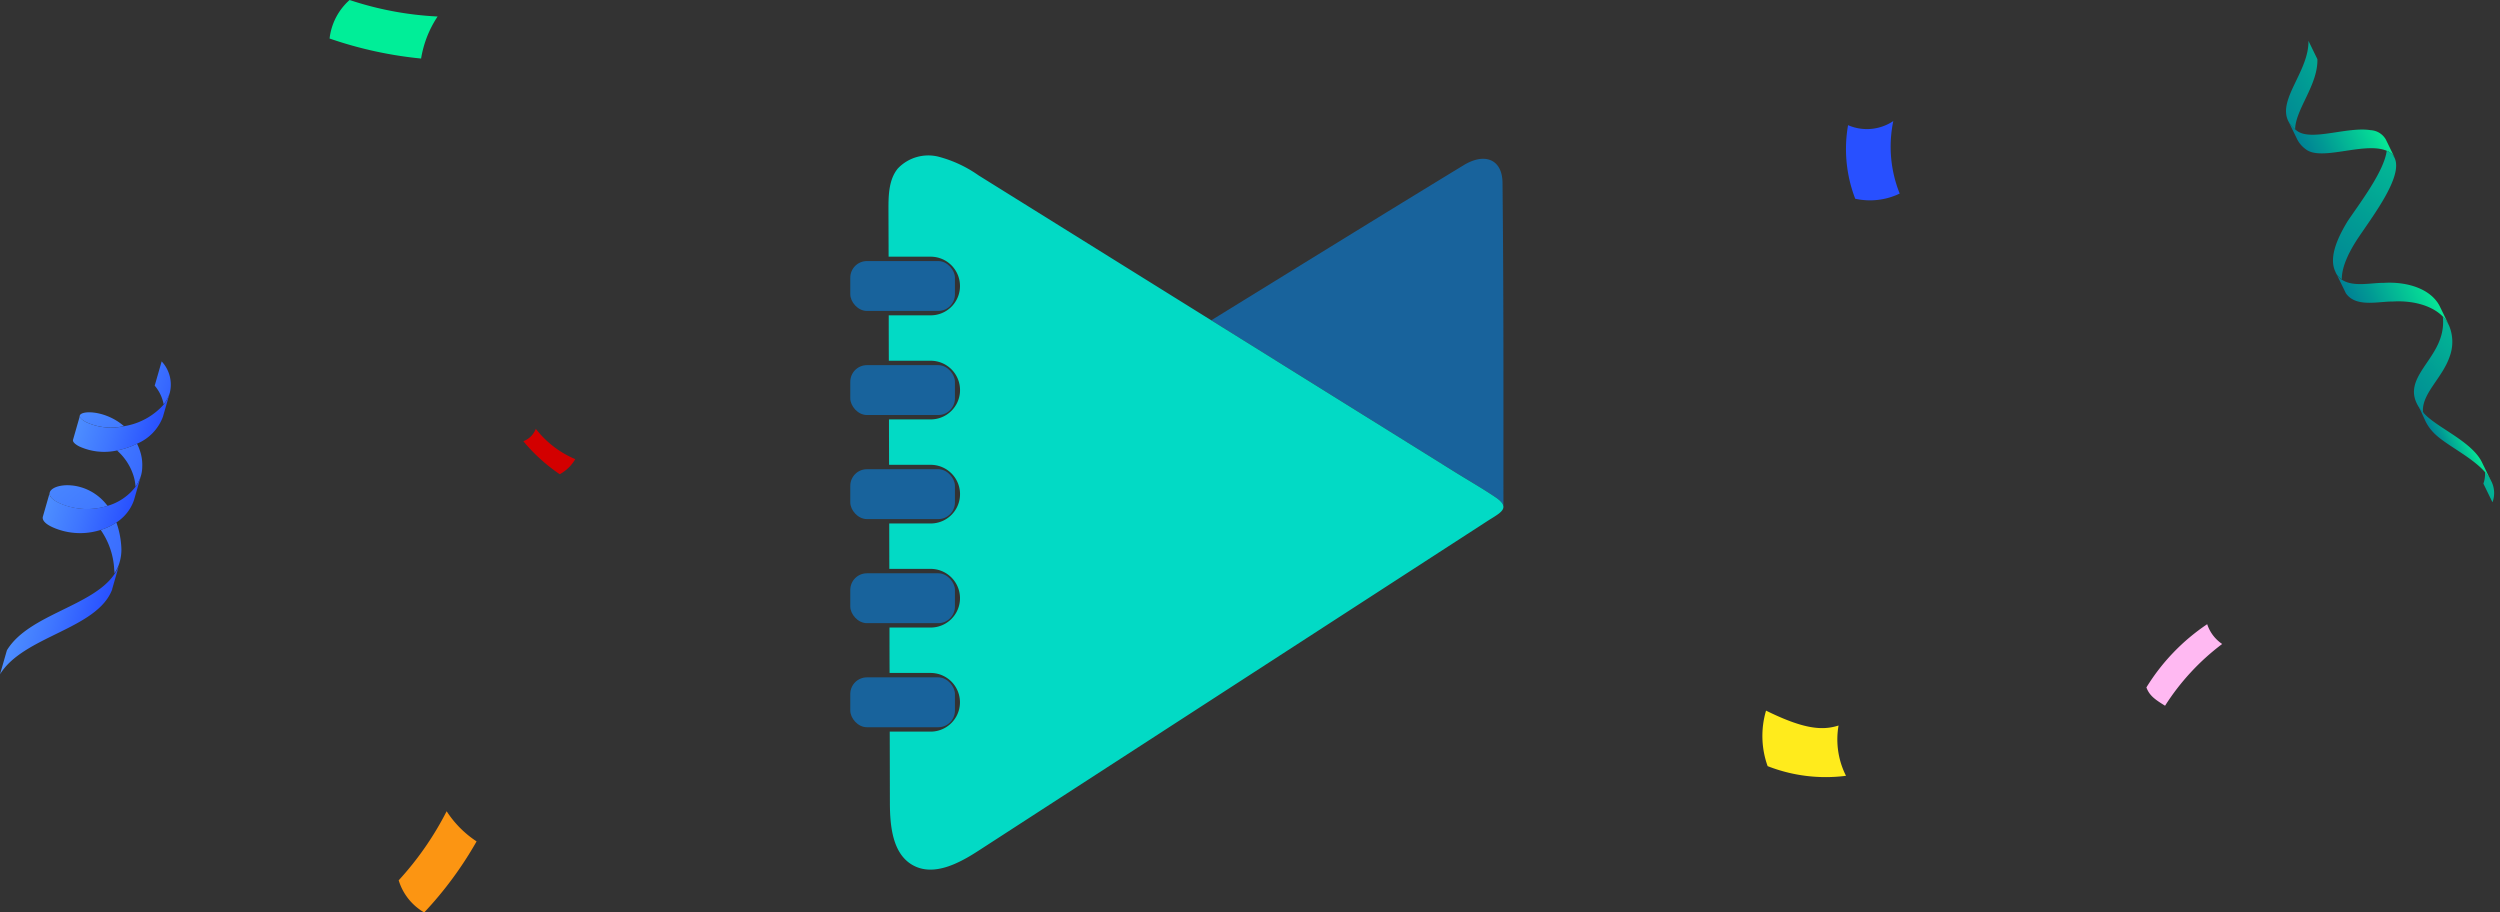 <svg xmlns="http://www.w3.org/2000/svg" xmlns:xlink="http://www.w3.org/1999/xlink" width="316.758" height="115.61" viewBox="0 0 316.758 115.61"><rect x="0" y="0" width="316.758" height="115.61" fill="#333333" stroke="none"/><defs><linearGradient id="a" x1="-0.005" y1="0.5" x2="0.995" y2="0.5" gradientUnits="objectBoundingBox"><stop offset="0" stop-color="#4d8eff"/><stop offset="0.43" stop-color="#3f76ff"/><stop offset="1" stop-color="#2850ff"/></linearGradient><linearGradient id="b" x1="-0.423" y1="0.187" x2="3.002" y2="1.465" xlink:href="#a"/><linearGradient id="c" x1="-0.216" y1="0.292" x2="2.968" y2="1.364" xlink:href="#a"/><linearGradient id="d" x1="-1.936" y1="0.313" x2="2.957" y2="0.643" xlink:href="#a"/><linearGradient id="e" x1="-3.053" y1="0.302" x2="2.758" y2="0.632" xlink:href="#a"/><linearGradient id="f" x1="-3.354" y1="0.196" x2="4.43" y2="0.781" xlink:href="#a"/><linearGradient id="g" x1="-0.002" y1="0.5" x2="1" y2="0.5" xlink:href="#a"/><linearGradient id="h" x1="-233.484" y1="-42.654" x2="-232.806" y2="-42.654" xlink:href="#a"/><linearGradient id="i" x1="-1029.071" y1="-1241.875" x2="-1029.203" y2="-1243.744" gradientUnits="objectBoundingBox"><stop offset="0" stop-color="#00ee98"/><stop offset="0.28" stop-color="#00d685"/><stop offset="0.87" stop-color="#095"/><stop offset="1" stop-color="#008a49"/></linearGradient><linearGradient id="j" y1="0.5" x2="1" y2="0.5" gradientUnits="objectBoundingBox"><stop offset="0" stop-color="#008194"/><stop offset="0.27" stop-color="#019994"/><stop offset="0.85" stop-color="#05d696"/><stop offset="1" stop-color="#06e896"/></linearGradient><linearGradient id="k" x1="-6.968" y1="1.157" x2="8.032" y2="-0.178" xlink:href="#j"/><linearGradient id="l" x1="-0.436" y1="0.609" x2="3.13" y2="0.196" xlink:href="#j"/><linearGradient id="m" x1="-0.485" y1="0.843" x2="2.436" y2="-0.168" xlink:href="#j"/><linearGradient id="n" x1="0.004" y1="0.501" x2="1.004" y2="0.501" xlink:href="#j"/><linearGradient id="o" x1="0.001" y1="0.499" x2="1.003" y2="0.499" xlink:href="#j"/><linearGradient id="p" x1="-0.238" y1="0.865" x2="2.031" y2="-0.255" xlink:href="#j"/><linearGradient id="q" x1="-394.229" y1="-1076.268" x2="-394.382" y2="-1077.157" gradientUnits="objectBoundingBox"><stop offset="0" stop-color="#fc9512"/><stop offset="0.01" stop-color="#fc9612"/><stop offset="0.68" stop-color="#fed319"/><stop offset="1" stop-color="#ffeb1c"/></linearGradient><linearGradient id="r" x1="0" y1="0.501" x2="1" y2="0.501" xlink:href="#a"/><linearGradient id="s" x1="-69.401" y1="-566.909" x2="-68.657" y2="-566.795" xlink:href="#q"/><linearGradient id="t" x1="-241.369" y1="-4.14" x2="-241.369" y2="-3.788" gradientUnits="objectBoundingBox"><stop offset="0" stop-color="#ebebeb"/><stop offset="0" stop-color="#ff3eb9"/><stop offset="0.04" stop-color="#ff44bc"/><stop offset="0.7" stop-color="#ff98e3"/><stop offset="1" stop-color="#ffb9f2"/></linearGradient><linearGradient id="u" x1="126.504" y1="-410.726" x2="126.6" y2="-410.132" gradientUnits="objectBoundingBox"><stop offset="0" stop-color="#ff5c5c"/><stop offset="0.3" stop-color="#f44444"/><stop offset="0.93" stop-color="#d60707"/><stop offset="1" stop-color="#d30000"/></linearGradient></defs><g transform="translate(-897.279 -329.195)"><g transform="translate(909.062 372.49) rotate(16)"><path d="M10.7,3.023c-.4,5.4-9.2,8.794-10.7,14.29V14.147C1.385,9,9,5.76,10.465,1.033A5.39,5.39,0,0,0,10.685,0V3.023Z" transform="translate(0.291 26.448)" fill="url(#a)"/><path d="M7.511,1.345A8.673,8.673,0,0,1,1.553,2.7C.509,2.532.047,2.18,0,1.785-.129.5,4.07-1.26,7.511,1.345Z" transform="translate(0 18.145)" fill="url(#b)"/><path d="M5.749.677a7.519,7.519,0,0,1-4.76.835C.3,1.369,0,1.149,0,.93H0C.011.2,2.99-.609,5.749.677Z" transform="translate(0.971 8.524)" fill="url(#c)"/><path d="M3.8,3.628V3.8a5.567,5.567,0,0,1-.077.747,4.4,4.4,0,0,1-.2.748,5.814,5.814,0,0,0-.671-1.33A7.046,7.046,0,0,0,0,1.528,10.156,10.156,0,0,0,2.2,0a5.846,5.846,0,0,1,.627.791,5.5,5.5,0,0,1,.813,1.814h0A4.213,4.213,0,0,1,3.8,3.628Z" transform="translate(6.72 10.882)" fill="url(#d)"/><path d="M2.089,3.518h0a4.4,4.4,0,0,1-.341,1.649A5.156,5.156,0,0,0,0,3.2V0A4.309,4.309,0,0,1,2.089,3.518Z" transform="translate(9.05 0)" fill="url(#e)"/><path d="M3.408,5.254a5.393,5.393,0,0,1-.22,1.033,1.315,1.315,0,0,0-.143-.429A9.608,9.608,0,0,0,0,1.462,7.816,7.816,0,0,0,1.649,0a11.159,11.159,0,0,1,1.4,2.66A5.576,5.576,0,0,1,3.4,4.111h0A5.584,5.584,0,0,1,3.408,5.254Z" transform="translate(7.511 21.193)" fill="url(#f)"/><path d="M10.146,0V3.188a5.947,5.947,0,0,1-2.2,4.166,10.157,10.157,0,0,1-2.2,1.528,7.585,7.585,0,0,1-4.76.835C.3,9.574,0,9.355,0,9.124V5.936c0,.22.3.44.989.583a7.519,7.519,0,0,0,4.76-.835A8.519,8.519,0,0,0,9.827,1.638,4.4,4.4,0,0,0,10.146,0Z" transform="translate(0.993 3.518)" fill="url(#g)"/></g><path d="M89.05,132.611l23.926,14.9,7.075,4.406c1.679,1.04,3.4,2.03,5.038,3.135.588.4.881.735.952,1.035a.268.268,0,0,0,.025-.121c0-13.6.032-27.2-.114-40.791-.032-2.938-2.223-3.864-4.93-2.21C110.339,119.47,99.7,126.053,89.05,132.611Z" transform="translate(961.701 237.165)" fill="#18639c"/><rect width="13.26" height="6.319" rx="2.107" transform="translate(1005.013 362.274)" fill="#18639c"/><rect width="13.26" height="6.319" rx="2.107" transform="translate(1005.013 375.461)" fill="#18639c"/><rect width="13.26" height="6.319" rx="2.107" transform="translate(1005.013 388.646)" fill="#18639c"/><rect width="13.26" height="6.319" rx="2.107" transform="translate(1005.013 401.833)" fill="#18639c"/><rect width="13.26" height="6.319" rx="2.107" transform="translate(1005.013 415.019)" fill="#18639c"/><path d="M98.121,128.384a3.71,3.71,0,0,1-3.709,3.716H89.093q0,2.884.013,5.753h5.306a3.716,3.716,0,0,1,0,7.433H89.124c0,1.923.007,3.838.013,5.753h5.275a3.716,3.716,0,0,1,0,7.433H89.157q0,2.882.013,5.753h5.237a3.716,3.716,0,0,1,0,7.433H89.189q0,2.882.013,5.754h5.2a3.716,3.716,0,0,1,0,7.433H89.22q.011,4.51.02,9.017c.006,2.969.338,6.512,2.951,7.93s5.779-.235,8.275-1.858l54.647-35.4q4.924-3.191,9.84-6.373c1.13-.728,2.19-1.239,2-1.954-.07-.3-.363-.632-.952-1.035-1.634-1.105-3.359-2.095-5.038-3.135l-7.075-4.406-23.926-14.9L113.69,122.6l-13.212-8.231A15.726,15.726,0,0,0,95.4,112a5.325,5.325,0,0,0-5.154,1.494c-1.143,1.392-1.188,3.353-1.188,5.147l.02,6.028h5.338A3.714,3.714,0,0,1,98.121,128.384Z" transform="translate(920.791 237.049)" fill="#02dac5"/><path d="M122.687,8.811a17.524,17.524,0,0,0,.907,9.322,8.665,8.665,0,0,0,5.635-.656,15.941,15.941,0,0,1-.811-9.187,6,6,0,0,1-5.732.521Z" transform="translate(1008.748 336.243)" fill="url(#h)"/><path d="M121.437,38.836a13.493,13.493,0,0,1,2.091-5.325,41.6,41.6,0,0,1-11.151-2.091A7.7,7.7,0,0,0,109.84,36.3a50.544,50.544,0,0,0,11.6,2.537Z" transform="translate(829.197 297.775)" fill="url(#i)"/><g transform="matrix(0.899, -0.438, 0.438, 0.899, 1180.999, 338.641)"><path d="M0,0V2.628A3.546,3.546,0,0,0,.442,4.213C1.46,6.24,6.416,6.507,8.868,8.234a4.063,4.063,0,0,1,.726.651,1.877,1.877,0,0,1,.492,1.243V7.492A2.361,2.361,0,0,0,8.868,5.606C6.416,3.879,1.46,3.612.442,1.585L.317,1.327A3.48,3.48,0,0,1,0,0Z" transform="translate(3.005 8.017)" fill="url(#j)"/><path d="M0,1.251V3.879a3.337,3.337,0,0,0,1.035-2.5h0A5.346,5.346,0,0,0,.826,0,3.512,3.512,0,0,1,0,1.251Z" transform="translate(5.107 58.892)" fill="url(#k)"/><path d="M0,7.942v.075A3.479,3.479,0,0,0,.317,9.344C1.46,7.083,5.389,5.565,6.749,2.586V0C5.156,3.437.05,4.931,0,7.942Z" transform="translate(3.005 0)" fill="url(#l)"/><path d="M.01,8.752h0A5.7,5.7,0,0,0,.2,9.844c.834-2.236,4.071-2.828,6.124-4.881A5.364,5.364,0,0,0,7.994,1.452V1.185A4.415,4.415,0,0,0,7.786,0,6.241,6.241,0,0,1,6.317,2.328C3.9,4.8-.232,5.156.01,8.752Z" transform="translate(1.968 38.861)" fill="url(#m)"/><path d="M0,2.211H0A5.523,5.523,0,0,0,.242,3.829c.551,1.977,2.962,4.822,3.7,7.45a5.346,5.346,0,0,1,.209,1.377V10.02c0-2.962-3.262-6.491-3.9-8.827a.468.468,0,0,1,0-.1A5.7,5.7,0,0,1,.05,0Z" transform="translate(1.977 47.604)" fill="url(#n)"/><path d="M.008,0V2.5h0v.284h0V3.02C.35,5.223,3.22,5.731,4.914,6.574c2.269.943,4.221,2.578,4.855,4.513a4.416,4.416,0,0,1,.209,1.185V9.644C9.9,7.2,7.634,5.072,4.914,3.946c-1.443-.726-3.738-1.2-4.6-2.678A2.5,2.5,0,0,1,.008.434,2.8,2.8,0,0,1,.008,0Z" transform="translate(0 27.807)" fill="url(#o)"/><path d="M.006,10.9v.05a2.809,2.809,0,0,0,0,.367,2.5,2.5,0,0,0,.309.834c.759-1.594,2.67-2.9,3.921-3.663,2.978-1.76,8.827-4.622,8.827-7.242A1.877,1.877,0,0,0,12.57,0C11.11,2.2,6.73,4.4,4.227,5.84,2.667,6.849.031,8.7.006,10.9Z" transform="translate(0.003 16.861)" fill="url(#p)"/></g><path d="M20.189,139.679A13.019,13.019,0,0,1,16.4,135.86a39.448,39.448,0,0,1-6.077,8.754,7.081,7.081,0,0,0,3.234,4.07,46.919,46.919,0,0,0,6.635-9Z" transform="translate(937.471 296.121)" fill="url(#q)"/><path d="M10.52,0V3.232a5.5,5.5,0,0,1-1.363,3.3A7.816,7.816,0,0,1,7.508,7.992,8.552,8.552,0,0,1,1.55,9.344C.506,9.19.044,8.838,0,8.442V5.254c0,.4.506.747,1.55.912A8.673,8.673,0,0,0,7.508,4.815a6.881,6.881,0,0,0,2.737-3.3,4.4,4.4,0,0,0,.2-.747A5.557,5.557,0,0,0,10.52,0Z" transform="translate(905.024 386.587) rotate(16)" fill="url(#r)"/><path d="M166.228,102.976c-2.069.662-4.418.463-9.184-1.886a11.319,11.319,0,0,0,.2,7.033,20.156,20.156,0,0,0,9.929,1.225,10.227,10.227,0,0,1-.943-6.371Z" transform="translate(964 318.144)" fill="url(#s)"/><path d="M149.38,43.519c.385,1.062,1.129,1.554,2.364,2.324a29.75,29.75,0,0,1,7.238-7.823,4.834,4.834,0,0,1-1.9-2.51,26.111,26.111,0,0,0-7.7,8.009Z" transform="translate(1019.855 372.771)" fill="url(#t)"/><path d="M24.665,37.17a2.69,2.69,0,0,1-1.575,1.575A21.983,21.983,0,0,0,27.7,42.927a5.046,5.046,0,0,0,1.965-1.91A12.42,12.42,0,0,1,24.665,37.17Z" transform="translate(940.5 346.354)" fill="url(#u)"/></g></svg>
